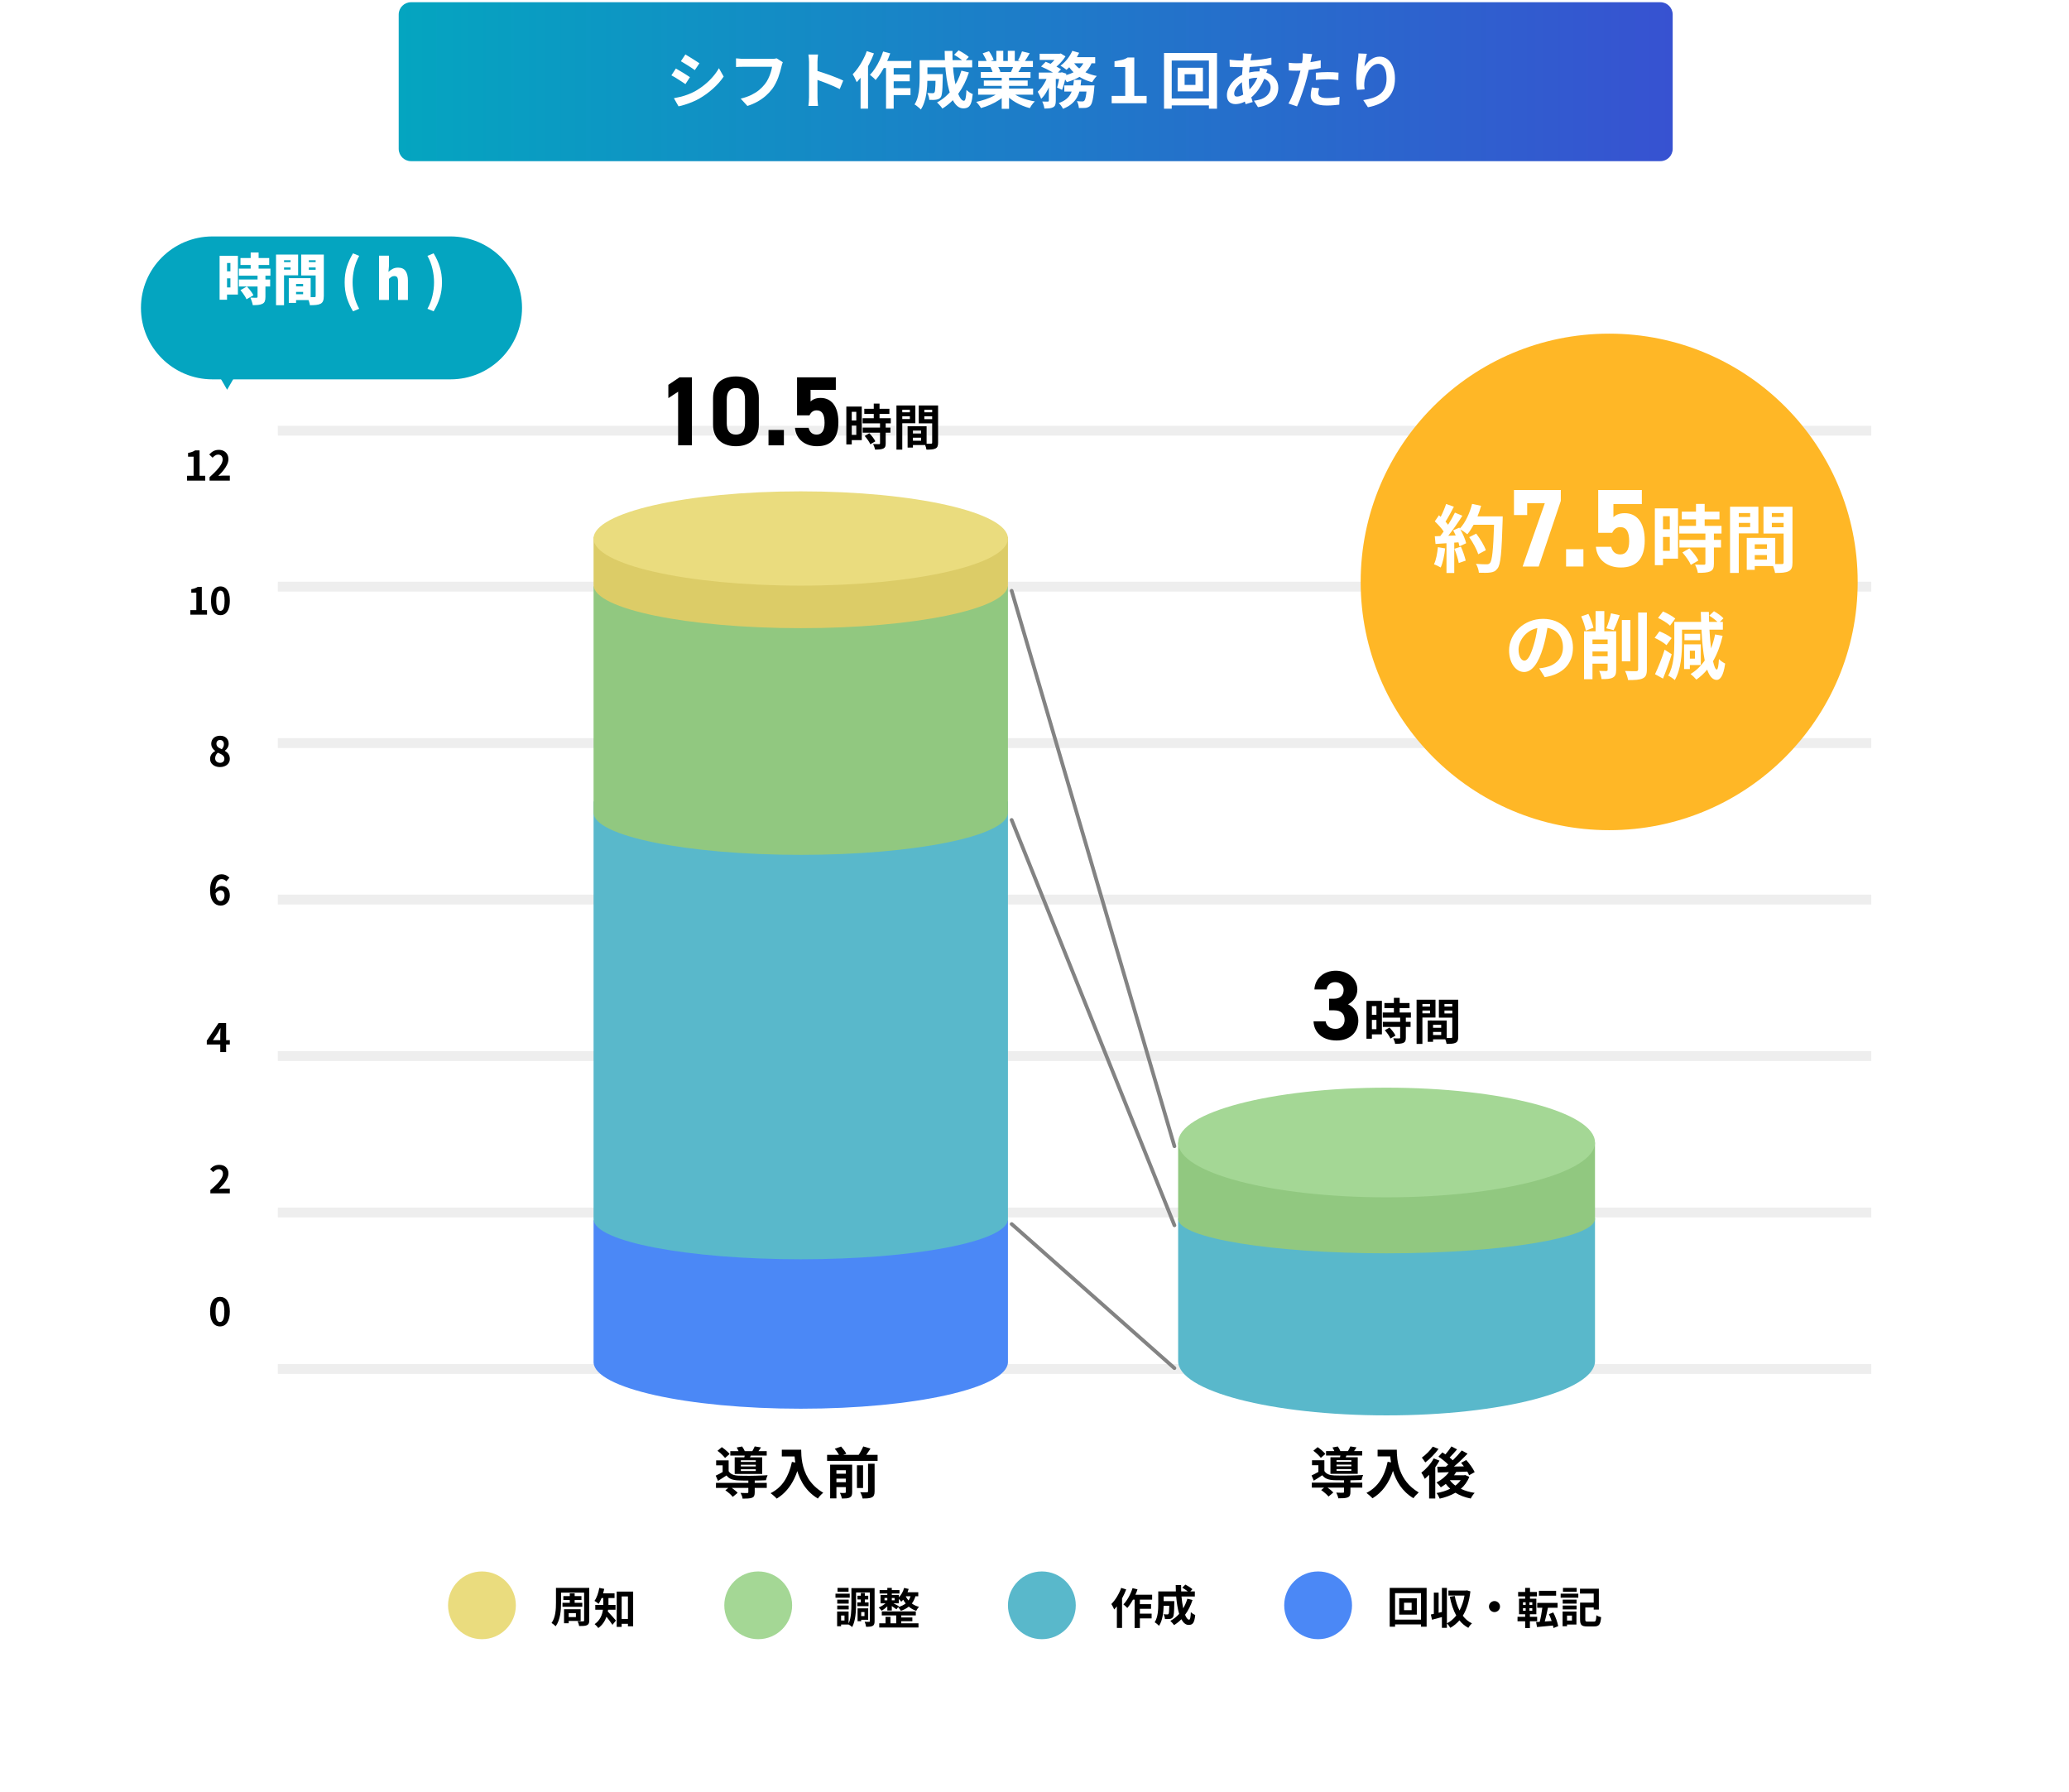 <svg width="687" height="595" viewBox="0 0 687 595" fill="none" xmlns="http://www.w3.org/2000/svg">
<g filter="url(#filter0_d_1217_9716)">
<path d="M20.593 46.142C20.593 34.846 29.76 25.689 41.068 25.689H646.318C657.625 25.689 666.793 34.846 666.793 46.142V543.953C666.793 555.247 657.625 564.406 646.318 564.406H41.068C29.76 564.406 20.593 555.247 20.593 543.953V46.142Z" fill="white"/>
</g>
<path d="M73.043 440.376C71.067 440.376 69.759 438.687 69.759 435.423C69.759 432.148 71.067 430.551 73.043 430.551C75.019 430.551 76.314 432.163 76.314 435.423C76.314 438.687 75.019 440.376 73.043 440.376ZM73.043 438.906C73.88 438.906 74.496 438.087 74.496 435.423C74.496 432.778 73.88 432.01 73.043 432.01C72.206 432.01 71.578 432.778 71.578 435.423C71.578 438.087 72.206 438.906 73.043 438.906Z" fill="black"/>
<path d="M621.34 452.866V456.139H92.258V452.866H621.34Z" fill="#EEEEEE"/>
<path d="M621.34 348.967V352.239H92.258V348.967H621.34Z" fill="#EEEEEE"/>
<path d="M70.692 345.329H73.142V343.362C73.142 342.802 73.185 341.929 73.213 341.356H73.157C72.902 341.877 72.619 342.411 72.321 342.932L70.692 345.329ZM73.142 349.289V346.788H68.667V345.486L72.576 339.637H75.083V345.329H76.315V346.788H75.083V349.289H73.142Z" fill="black"/>
<path d="M621.34 297.018V300.29H92.258V297.018H621.34Z" fill="#EEEEEE"/>
<path d="M73.155 295.572C72.629 295.572 72.01 295.87 71.562 296.628C71.746 298.457 72.404 299.161 73.221 299.161C73.945 299.161 74.55 298.538 74.55 297.305C74.55 296.127 73.998 295.572 73.155 295.572ZM73.26 300.665C71.404 300.665 69.759 299.134 69.759 295.599C69.759 291.86 71.562 290.262 73.524 290.262C74.721 290.262 75.577 290.776 76.169 291.4L75.143 292.592C74.8 292.185 74.208 291.86 73.642 291.86C72.523 291.86 71.602 292.727 71.523 295.246C72.049 294.569 72.892 294.163 73.524 294.163C75.156 294.163 76.314 295.165 76.314 297.305C76.314 299.364 74.919 300.665 73.26 300.665Z" fill="black"/>
<path d="M621.34 193.12V196.393H92.258V193.12H621.34Z" fill="#EEEEEE"/>
<path d="M621.34 141.355V144.628H92.258V141.355H621.34Z" fill="#EEEEEE"/>
<path d="M73.023 254.665C71.16 254.665 69.759 253.552 69.759 251.979C69.759 250.691 70.525 249.85 71.437 249.362V249.294C70.684 248.738 70.142 247.978 70.142 246.906C70.142 245.292 71.398 244.262 73.089 244.262C74.821 244.262 75.931 245.333 75.931 246.934C75.931 247.924 75.323 248.751 74.675 249.226V249.294C75.574 249.795 76.314 250.61 76.314 251.979C76.314 253.498 75.006 254.665 73.023 254.665ZM73.644 248.738C74.12 248.222 74.345 247.653 74.345 247.056C74.345 246.242 73.869 245.659 73.05 245.659C72.389 245.659 71.86 246.106 71.86 246.906C71.86 247.856 72.614 248.317 73.644 248.738ZM73.076 253.254C73.909 253.254 74.504 252.78 74.504 251.911C74.504 250.867 73.605 250.433 72.336 249.904C71.807 250.338 71.437 251.016 71.437 251.762C71.437 252.671 72.164 253.254 73.076 253.254Z" fill="black"/>
<path d="M621.34 245.069V248.342H92.258V245.069H621.34Z" fill="#EEEEEE"/>
<path d="M69.85 396.194V395.127C72.469 392.868 74.021 391.125 74.021 389.695C74.021 388.752 73.499 388.188 72.574 388.188C71.87 388.188 71.297 388.628 70.802 389.141L69.759 388.137C70.645 387.22 71.505 386.732 72.821 386.732C74.646 386.732 75.858 387.86 75.858 389.593C75.858 391.274 74.411 393.082 72.652 394.738C73.134 394.687 73.773 394.636 74.229 394.636H76.314V396.194H69.85Z" fill="black"/>
<path d="M621.34 400.916V404.188H92.258V400.916H621.34Z" fill="#EEEEEE"/>
<path d="M616.834 193.195C616.834 238.716 579.892 275.618 534.318 275.618C488.744 275.618 451.803 238.716 451.803 193.195C451.803 147.674 488.744 110.771 534.318 110.771C579.892 110.771 616.834 147.674 616.834 193.195Z" fill="#FFB726"/>
<path d="M556.267 205.359L554.523 207.716C553.712 206.906 551.967 205.801 550.542 205.163L552.189 203.003C553.565 203.592 555.383 204.574 556.267 205.359ZM555.063 211.839L553.343 214.195C552.533 213.41 550.788 212.379 549.412 211.765L551.009 209.605C552.41 210.145 554.179 211.053 555.063 211.839ZM552.729 215.692L555.088 217.214C554.252 219.913 553.196 222.834 552.189 225.288L549.535 223.84C550.469 221.877 551.795 218.662 552.729 215.692ZM562.803 216.036H561.108V218.662H562.803V216.036ZM564.744 220.797H561.108V222.122H559.191V213.925H564.744V220.797ZM564.547 210.415V212.551H559.314V210.415H564.547ZM569.486 210.636L571.992 211.102C571.255 214.293 570.199 217.115 568.798 219.521C569.191 221.263 569.609 222.269 570.051 222.294C570.395 222.319 570.641 221.067 570.764 218.809C571.231 219.373 572.361 220.085 572.828 220.306C572.213 224.773 571.009 225.73 570.002 225.73C568.651 225.705 567.619 224.503 566.857 222.319C565.801 223.595 564.597 224.699 563.27 225.632C562.877 225.141 561.918 224.208 561.353 223.767C563.245 222.613 564.793 221.116 566.046 219.275C565.506 216.551 565.162 213.066 564.965 209.041H558.503V213.311C558.503 216.993 558.159 222.343 556.095 225.779C555.628 225.313 554.523 224.577 553.908 224.307C555.776 221.141 555.948 216.625 555.948 213.311V206.464H564.842C564.793 205.384 564.769 204.28 564.744 203.151H567.422C567.422 204.28 567.447 205.384 567.496 206.464H570.272C569.56 205.777 568.503 204.967 567.545 204.402L569.118 202.93C570.223 203.543 571.624 204.525 572.263 205.286L571.059 206.464H572.066V209.041H567.619C567.742 211.323 567.914 213.434 568.135 215.275C568.7 213.851 569.142 212.305 569.486 210.636Z" fill="white"/>
<path d="M529.094 208.402L526.563 209.359C526.342 208.108 525.678 206.095 525.04 204.647L527.423 203.813C528.135 205.261 528.823 207.15 529.094 208.402ZM528.774 217.876H533.811V216.28H528.774V217.876ZM533.811 212.304H528.774V213.826H533.811V212.304ZM536.637 209.58V222.391C536.637 223.741 536.391 224.502 535.507 224.968C534.671 225.41 533.516 225.459 531.796 225.459C531.698 224.674 531.354 223.471 531.01 222.735C531.968 222.784 533.025 222.784 533.369 222.784C533.688 222.76 533.811 222.661 533.811 222.342V220.33H528.774V225.508H525.973V209.58H529.806V202.88H532.706V209.58H536.637ZM535.801 209.212L533.369 208.598C533.959 207.224 534.597 205.138 534.917 203.616L537.816 204.254C537.177 206.046 536.416 207.96 535.801 209.212ZM541.354 205.85V219.544H538.529V205.85H541.354ZM543.934 203.346H546.834V222.22C546.834 223.938 546.489 224.723 545.482 225.214C544.475 225.705 542.828 225.803 540.593 225.778C540.47 224.944 540.027 223.594 539.585 222.76C541.182 222.833 542.755 222.833 543.271 222.833C543.738 222.809 543.934 222.661 543.934 222.195V203.346Z" fill="white"/>
<path d="M522.287 215.029C522.287 220.207 519.117 223.864 512.925 224.821L511.083 221.901C512.016 221.803 512.704 221.655 513.368 221.508C516.513 220.772 518.97 218.514 518.97 214.931C518.97 211.544 517.127 209.016 513.81 208.451C513.466 210.537 513.048 212.795 512.336 215.102C510.862 220.06 508.748 223.103 506.07 223.103C503.343 223.103 501.083 220.109 501.083 215.961C501.083 210.292 505.997 205.457 512.36 205.457C518.454 205.457 522.287 209.678 522.287 215.029ZM504.228 215.642C504.228 218.121 505.21 219.324 506.169 219.324C507.201 219.324 508.159 217.778 509.166 214.464C509.731 212.648 510.198 210.562 510.468 208.525C506.414 209.359 504.228 212.943 504.228 215.642Z" fill="white"/>
<path d="M581.133 170.336H577.349V171.637H581.133V170.336ZM577.349 174.999H581.133V173.6H577.349V174.999ZM583.861 177.086H577.349V190.216H574.45V168.226H583.861V177.086ZM588.332 175.049H592.239V173.6H588.332V175.049ZM592.239 170.336H588.332V171.637H592.239V170.336ZM582.657 185.798H586.711V184.277H582.657V185.798ZM586.711 182.19V180.718H582.657V182.19H586.711ZM595.188 168.226V186.755C595.188 188.326 594.868 189.185 593.885 189.652C592.927 190.142 591.502 190.216 589.389 190.216C589.315 189.602 589.045 188.694 588.75 187.934H582.657V189.185H580.003V178.583H581.207V178.558L589.463 178.583V187.271C590.421 187.295 591.33 187.295 591.649 187.271C592.092 187.271 592.239 187.124 592.239 186.731V177.135H585.556V168.226H595.188Z" fill="white"/>
<path d="M554.45 171.393H552.19V175.712H554.45V171.393ZM552.19 182.879H554.45V178.265H552.19V182.879ZM557.177 168.791V185.48H552.19V187.64H549.487V168.791H557.177ZM558.627 183.419L560.961 182.069C562.091 183.271 563.418 184.891 563.934 186.094L561.428 187.542C560.986 186.413 559.733 184.67 558.627 183.419ZM571.625 177.136H569.094V179.246H571.453V181.774H569.094V187.125C569.094 188.524 568.824 189.26 567.865 189.702C566.907 190.119 565.58 190.192 563.762 190.192C563.664 189.383 563.222 188.229 562.829 187.444C564.008 187.493 565.384 187.493 565.752 187.493C566.146 187.493 566.268 187.395 566.268 187.051V181.774H557.644V179.246H566.268V177.136H557.595V174.583H563.148V172.423H558.43V169.871H563.148V167.294H566.023V169.871H570.937V172.423H566.023V174.583H571.625V177.136Z" fill="white"/>
<path d="M538.013 175.012C536.686 175.012 535.875 175.749 535.322 176.89H530.678V162.68H545.162V167.355H535.727V171.699C536.428 171.037 537.57 170.374 539.487 170.374C543.393 170.374 546.121 173.356 546.121 179.43C546.121 185.431 543.393 188.413 538.16 188.413C533.885 188.413 530.31 186.02 529.904 181.529H534.99C535.396 183.148 536.354 184.069 538.013 184.069C539.855 184.069 540.961 182.67 540.961 179.688C540.961 176.596 540.076 175.012 538.013 175.012Z" fill="white"/>
<path d="M525.759 182.338V188.081H520.009V182.338H525.759Z" fill="white"/>
<path d="M507.091 171H502.705V162.68H518.258V166.287L510.924 188.082H505.58L512.951 167.061H507.091V171Z" fill="white"/>
<path d="M477.446 181.652L479.854 182.069C479.608 184.376 479.092 186.83 478.379 188.401C477.864 188.082 476.782 187.566 476.144 187.345C476.856 185.897 477.249 183.713 477.446 181.652ZM482.925 182.191L485.087 181.504C485.751 182.952 486.389 184.867 486.684 186.118L484.375 186.928C484.178 185.677 483.539 183.689 482.925 182.191ZM490.591 171.442H498.969C498.969 171.442 498.969 172.423 498.945 172.792C498.625 183.541 498.281 187.419 497.25 188.72C496.562 189.653 495.923 189.922 494.891 190.07C494.006 190.217 492.483 190.192 491.058 190.143C491.009 189.309 490.616 188.033 490.075 187.198C491.623 187.345 493.023 187.345 493.687 187.345C494.154 187.345 494.424 187.247 494.719 186.928C495.456 186.167 495.824 182.584 496.095 174.215H489.313C488.65 175.418 487.962 176.498 487.225 177.381C486.733 176.939 485.652 176.203 484.915 175.761C485.775 177.307 486.561 179.124 486.832 180.351L484.62 181.382C484.547 180.989 484.424 180.547 484.276 180.056L482.876 180.154V190.242H480.296V180.351L476.66 180.596L476.414 178.044L478.232 177.97C478.601 177.504 478.994 176.988 479.362 176.448C478.65 175.393 477.446 174.068 476.414 173.086L477.79 171.074C477.986 171.245 478.183 171.417 478.379 171.589C479.067 170.239 479.755 168.595 480.173 167.318L482.753 168.227C481.868 169.92 480.861 171.81 479.977 173.184C480.296 173.528 480.591 173.896 480.837 174.215C481.721 172.841 482.507 171.417 483.097 170.19L485.579 171.221C484.203 173.381 482.483 175.884 480.886 177.872L483.367 177.774C483.097 177.185 482.802 176.596 482.507 176.08L484.571 175.172L484.743 175.467C486.561 173.528 488.011 170.386 488.797 167.294L491.795 167.932C491.476 169.135 491.058 170.313 490.591 171.442ZM493.367 182.658L490.837 184.008C490.37 182.461 489.092 180.105 487.839 178.338L490.173 177.16C491.451 178.854 492.851 181.112 493.367 182.658Z" fill="white"/>
<path d="M475.724 480.283L477.661 481.035C476.498 482.618 474.787 484.406 473.255 485.527C472.981 485.085 472.444 484.312 472.113 483.927C473.423 483.007 474.95 481.481 475.724 480.283ZM476.056 484.205L477.973 484.921C477.567 485.658 477.088 486.414 476.572 487.151V497.495H474.529V489.613C474.05 490.128 473.57 490.574 473.091 490.979C472.887 490.501 472.297 489.392 471.949 488.934C473.476 487.772 475.098 485.989 476.056 484.205ZM481.437 491.417L481.421 491.437C481.9 492.1 482.526 492.689 483.243 493.221C483.943 492.689 484.533 492.1 485.012 491.417H481.437ZM486.507 489.707L487.87 490.312C487.244 491.932 486.265 493.241 485.069 494.288C486.396 494.914 487.944 495.376 489.656 495.634C489.197 496.092 488.624 496.939 488.349 497.512C486.396 497.123 484.701 496.481 483.263 495.581C481.732 496.481 479.946 497.123 478.046 497.549C477.846 496.996 477.383 496.133 476.998 495.691C478.636 495.413 480.184 494.935 481.531 494.252C480.995 493.777 480.499 493.241 480.073 492.652C479.52 493.074 478.968 493.462 478.415 493.793C478.12 493.368 477.42 492.558 476.998 492.174C478.562 491.38 480.073 490.165 481.105 488.766L477.42 488.877L477.235 486.946C478.067 486.946 479.025 486.946 480.073 486.926C480.331 486.705 480.61 486.467 480.868 486.23C480.02 485.363 478.73 484.332 477.624 483.612L478.931 482.197C479.246 482.401 479.594 482.618 479.946 482.86C480.663 482.029 481.437 481.019 481.916 480.209L483.816 481.183C483.022 482.123 482.121 483.117 481.347 483.89C481.732 484.205 482.1 484.516 482.395 484.811C483.521 483.723 484.57 482.565 485.364 481.555L487.297 482.618C485.97 484.021 484.332 485.584 482.784 486.889L486.081 486.836C485.786 486.414 485.475 486.026 485.159 485.657L486.855 484.721C487.924 485.915 489.14 487.572 489.656 488.75L487.813 489.781C487.666 489.429 487.465 489.008 487.207 488.566C485.991 488.623 484.738 488.656 483.538 488.693C483.317 489.061 483.079 489.429 482.821 489.781H486.155L486.507 489.707Z" fill="black"/>
<path d="M457.424 481.302H463.8C463.8 484.779 464.3 491.499 471.081 495.492C470.602 495.88 469.697 496.837 469.312 497.406C465.495 495.107 463.542 491.626 462.531 488.333C461.147 492.456 458.935 495.512 455.729 497.426C455.323 496.964 454.291 496.064 453.722 495.639C457.555 493.708 459.746 490.154 460.762 485.314L461.884 485.515C461.757 484.815 461.683 484.153 461.626 483.527H457.424V481.302Z" fill="black"/>
<path d="M448.709 485.326V484.774H443.791V485.326H448.709ZM448.709 486.819V486.247H443.791V486.819H448.709ZM448.709 488.329V487.74H443.791V488.329H448.709ZM441.764 483.817H444.933C444.97 483.633 445.023 483.432 445.06 483.228H440.306V481.755H443.053C442.886 481.35 442.648 480.908 442.427 480.561L444.212 480.229C444.528 480.671 444.876 481.277 445.06 481.755H447.587C447.882 481.26 448.193 480.651 448.377 480.209L450.425 480.524C450.146 480.982 449.872 481.407 449.614 481.755H452.321V483.228H447.071L446.829 483.817H450.83V489.302H441.764V483.817ZM440.068 482.712L438.573 484.021C438.094 483.338 437.009 482.328 436.088 481.645L437.505 480.45C438.426 481.076 439.552 482.013 440.068 482.712ZM448.397 491.458V492.231H452.341V493.888H448.397V495.36C448.397 496.334 448.193 496.849 447.456 497.144C446.719 497.422 445.744 497.438 444.38 497.438C444.286 496.849 443.975 496.096 443.696 495.544C444.601 495.597 445.613 495.597 445.891 495.581C446.186 495.581 446.276 495.507 446.276 495.303V493.888H440.805C441.542 494.403 442.296 495.029 442.722 495.507L441.137 496.849C440.658 496.244 439.552 495.303 438.684 494.697L439.663 493.888H435.588V492.231H446.276V491.458C445.044 491.458 443.901 491.437 443.053 491.421C441.19 491.347 439.937 490.942 439.053 489.781C438.168 490.39 437.267 490.959 436.235 491.585L435.498 489.854C436.178 489.523 436.989 489.118 437.763 488.676V486.451H435.645V484.794H439.753V488.365C440.363 489.376 441.469 489.781 443.033 489.838C445.265 489.928 450.072 489.875 452.615 489.691C452.431 490.096 452.173 490.885 452.083 491.364C451.104 491.401 449.778 491.437 448.397 491.458Z" fill="black"/>
<path d="M529.608 451.851C529.608 461.819 498.625 469.906 460.401 469.906C422.178 469.906 391.195 461.819 391.195 451.851V404.401H529.608V451.851Z" fill="#59B8CB"/>
<path d="M529.608 404.667L529.604 404.814C529.125 411.057 498.326 416.096 460.401 416.096C422.477 416.096 391.678 411.057 391.199 404.814L391.195 404.667V379.307H529.608V404.667Z" fill="#91C880"/>
<path d="M529.608 379.307C529.608 389.362 498.625 397.51 460.401 397.51C422.178 397.51 391.195 389.362 391.195 379.307C391.195 369.254 422.178 361.104 460.401 361.104C498.625 361.104 529.608 369.254 529.608 379.307Z" fill="#A4D795"/>
<path d="M274.631 483.007H291.4V485.011H274.631V483.007ZM276.824 489.265H281.597V490.902H276.824V489.265ZM276.824 492.1H281.597V493.72H276.824V492.1ZM284.545 486.467H286.572V494.014H284.545V486.467ZM280.841 486.263H282.96V495.393C282.96 495.847 282.905 496.215 282.794 496.497C282.684 496.779 282.475 497 282.168 497.16C281.848 497.319 281.474 497.418 281.044 497.454C280.626 497.491 280.135 497.512 279.57 497.512C279.508 497.229 279.41 496.902 279.275 496.534C279.152 496.178 279.017 495.88 278.869 495.634C279.201 495.646 279.533 495.659 279.864 495.671C280.196 495.671 280.417 495.663 280.528 495.651C280.638 495.651 280.718 495.626 280.767 495.577C280.816 495.528 280.841 495.454 280.841 495.356V486.263ZM288.231 485.952H290.405V495.135C290.405 495.675 290.337 496.092 290.202 496.387C290.079 496.694 289.84 496.939 289.484 497.123C289.127 497.283 288.697 497.389 288.194 497.438C287.69 497.487 287.1 497.504 286.425 497.491C286.375 497.197 286.271 496.849 286.111 496.444C285.964 496.039 285.804 495.696 285.632 495.413C286.111 495.438 286.56 495.45 286.977 495.45C287.407 495.45 287.696 495.442 287.844 495.43C287.991 495.43 288.089 495.413 288.138 495.376C288.2 495.327 288.231 495.241 288.231 495.119V485.952ZM277.174 480.982L279.275 480.246C279.606 480.614 279.938 481.019 280.27 481.461C280.601 481.902 280.847 482.299 281.007 482.655L278.759 483.428C278.636 483.097 278.421 482.7 278.114 482.234C277.819 481.767 277.506 481.35 277.174 480.982ZM286.646 480.209L289.041 480.925C288.673 481.514 288.292 482.091 287.899 482.655C287.518 483.207 287.162 483.686 286.83 484.091L284.84 483.412C285.061 483.117 285.282 482.786 285.503 482.418C285.724 482.05 285.933 481.673 286.13 481.293C286.339 480.9 286.511 480.54 286.646 480.209ZM275.644 486.263H281.449V488.124H277.727V497.454H275.644V486.263Z" fill="black"/>
<path d="M259.596 481.302H264.829V483.547H259.596V481.302ZM263.742 481.302H266.027C266.027 481.891 266.052 482.562 266.101 483.31C266.15 484.046 266.255 484.836 266.414 485.683C266.574 486.517 266.813 487.376 267.133 488.26C267.452 489.143 267.876 490.023 268.404 490.894C268.945 491.753 269.621 492.579 270.431 493.377C271.242 494.174 272.213 494.911 273.343 495.586C273.183 495.708 272.987 495.888 272.753 496.122C272.52 496.355 272.293 496.592 272.072 496.837C271.863 497.095 271.691 497.324 271.556 497.52C270.401 496.809 269.4 496.011 268.552 495.128C267.704 494.232 266.992 493.287 266.414 492.293C265.837 491.287 265.37 490.272 265.014 489.254C264.657 488.223 264.387 487.225 264.203 486.255C264.019 485.274 263.896 484.357 263.834 483.511C263.773 482.664 263.742 481.928 263.742 481.302ZM262.95 485.351L265.474 485.814C265.057 487.63 264.498 489.278 263.797 490.763C263.097 492.248 262.256 493.557 261.273 494.686C260.302 495.815 259.178 496.764 257.901 497.537C257.765 497.377 257.575 497.181 257.329 496.948C257.084 496.727 256.826 496.502 256.555 496.269C256.297 496.048 256.07 495.868 255.874 495.733C257.802 494.763 259.338 493.401 260.48 491.647C261.623 489.879 262.446 487.781 262.95 485.351Z" fill="black"/>
<path d="M237.739 492.305H254.601V493.978H237.739V492.305ZM242.493 481.776H254.582V483.248H242.493V481.776ZM248.483 491.311H250.602V495.45C250.602 495.941 250.54 496.33 250.417 496.612C250.307 496.894 250.061 497.107 249.68 497.254C249.312 497.389 248.876 497.471 248.372 497.495C247.868 497.532 247.272 497.549 246.584 497.549C246.548 497.254 246.462 496.931 246.326 496.575C246.191 496.219 246.05 495.904 245.903 495.634C246.197 495.646 246.498 495.659 246.806 495.671C247.113 495.683 247.383 495.691 247.616 495.691C247.85 495.679 248.01 495.671 248.096 495.671C248.243 495.671 248.341 495.655 248.39 495.618C248.452 495.569 248.483 495.495 248.483 495.397V491.311ZM240.853 494.771L242.364 493.556C242.659 493.74 242.966 493.953 243.286 494.198C243.605 494.432 243.912 494.673 244.207 494.918C244.502 495.164 244.742 495.397 244.926 495.618L243.304 496.96C243.145 496.751 242.93 496.514 242.659 496.244C242.389 495.986 242.094 495.728 241.775 495.471C241.455 495.213 241.148 494.98 240.853 494.771ZM238.237 481.665L239.674 480.45C239.981 480.659 240.301 480.896 240.632 481.166C240.976 481.436 241.29 481.706 241.572 481.976C241.867 482.246 242.094 482.5 242.254 482.733L240.743 484.058C240.583 483.825 240.362 483.567 240.079 483.285C239.809 482.991 239.514 482.7 239.195 482.418C238.876 482.136 238.556 481.886 238.237 481.665ZM244.631 480.561L246.419 480.229C246.615 480.499 246.806 480.806 246.99 481.15C247.174 481.481 247.303 481.78 247.377 482.05L245.497 482.418C245.423 482.172 245.301 481.878 245.129 481.534C244.969 481.178 244.803 480.855 244.631 480.561ZM245.995 486.283V486.856H250.952V486.283H245.995ZM245.995 487.793V488.382H250.952V487.793H245.995ZM245.995 484.811V485.347H250.952V484.811H245.995ZM243.949 483.837H253.089V489.339H243.949V483.837ZM241.941 484.831V489.155H239.95V486.488H237.794V484.831H241.941ZM247.414 482.381L249.607 482.528C249.459 482.872 249.318 483.191 249.183 483.485C249.06 483.78 248.949 484.038 248.851 484.259L247.1 484.038C247.174 483.768 247.236 483.485 247.285 483.191C247.346 482.884 247.389 482.614 247.414 482.381ZM250.602 480.209L252.684 480.54C252.463 480.896 252.242 481.228 252.021 481.534C251.812 481.829 251.621 482.087 251.449 482.307L249.699 481.976C249.858 481.706 250.018 481.412 250.178 481.093C250.35 480.761 250.491 480.467 250.602 480.209ZM241.941 488.419C242.248 488.922 242.678 489.29 243.231 489.523C243.783 489.756 244.453 489.887 245.239 489.912C245.694 489.924 246.228 489.936 246.842 489.948C247.469 489.961 248.139 489.965 248.851 489.965C249.564 489.953 250.282 489.94 251.007 489.928C251.732 489.903 252.426 489.879 253.089 489.854C253.765 489.818 254.361 489.789 254.877 489.764C254.779 489.961 254.674 490.231 254.564 490.574C254.453 490.906 254.373 491.192 254.324 491.437C253.734 491.462 253.04 491.486 252.242 491.511C251.443 491.523 250.614 491.536 249.754 491.548C248.894 491.548 248.071 491.548 247.285 491.548C246.498 491.536 245.817 491.519 245.239 491.495C244.306 491.458 243.513 491.323 242.862 491.09C242.223 490.844 241.677 490.431 241.222 489.854C240.78 490.149 240.325 490.443 239.858 490.738C239.404 491.032 238.919 491.339 238.403 491.658L237.647 489.912C238.077 489.715 238.538 489.486 239.029 489.229C239.533 488.959 240.012 488.689 240.466 488.419H241.941Z" fill="black"/>
<path d="M302.119 136.021H299.596V136.889H302.119V136.021ZM299.596 139.13H302.119V138.198H299.596V139.13ZM303.937 140.521H299.596V149.275H297.663V134.614H303.937V140.521ZM306.918 139.163H309.522V138.198H306.918V139.163ZM309.522 136.021H306.918V136.889H309.522V136.021ZM303.134 146.329H305.837V145.315H303.134V146.329ZM305.837 143.924V142.942H303.134V143.924H305.837ZM311.488 134.614V146.967C311.488 148.015 311.275 148.587 310.62 148.898C309.981 149.225 309.031 149.275 307.622 149.275C307.573 148.865 307.393 148.26 307.196 147.753H303.134V148.587H301.365V141.519H302.168V141.503L307.671 141.519V147.311C308.31 147.327 308.916 147.327 309.129 147.311C309.424 147.311 309.522 147.213 309.522 146.951V140.554H305.067V134.614H311.488Z" fill="black"/>
<path d="M284.329 136.725H282.822V139.604H284.329V136.725ZM282.822 144.382H284.329V141.306H282.822V144.382ZM286.147 134.99V146.116H282.822V147.556H281.02V134.99H286.147ZM287.113 144.742L288.67 143.842C289.423 144.644 290.308 145.724 290.652 146.525L288.981 147.491C288.686 146.738 287.851 145.576 287.113 144.742ZM295.779 140.553H294.091V141.96H295.664V143.646H294.091V147.213C294.091 148.145 293.911 148.636 293.272 148.931C292.634 149.209 291.749 149.258 290.537 149.258C290.471 148.718 290.177 147.949 289.915 147.425C290.701 147.458 291.618 147.458 291.864 147.458C292.126 147.458 292.208 147.393 292.208 147.164V143.646H286.458V141.96H292.208V140.553H286.426V138.852H290.127V137.412H286.982V135.71H290.127V133.992H292.044V135.71H295.32V137.412H292.044V138.852H295.779V140.553Z" fill="black"/>
<path d="M271.175 136.234C269.996 136.234 269.275 136.888 268.784 137.903H264.656V125.271H277.531V129.427H269.144V133.289C269.766 132.7 270.782 132.111 272.486 132.111C275.958 132.111 278.382 134.761 278.382 140.161C278.382 145.495 275.958 148.145 271.306 148.145C267.506 148.145 264.328 146.018 263.968 142.026H268.489C268.849 143.466 269.701 144.284 271.175 144.284C272.813 144.284 273.796 143.041 273.796 140.39C273.796 137.641 273.01 136.234 271.175 136.234Z" fill="black"/>
<path d="M260.288 142.746V147.851H255.178V142.746H260.288Z" fill="black"/>
<path d="M251.965 132.143V140.946C251.965 146.018 248.426 148.145 244.364 148.145C240.302 148.145 236.764 146.018 236.764 140.946V132.176C236.764 126.875 240.302 124.977 244.364 124.977C248.426 124.977 251.965 126.875 251.965 132.143ZM247.378 132.569C247.378 130.147 246.395 128.838 244.364 128.838C242.3 128.838 241.317 130.147 241.317 132.569V140.553C241.317 142.975 242.3 144.284 244.364 144.284C246.395 144.284 247.378 142.975 247.378 140.553V132.569Z" fill="black"/>
<path d="M229.752 125.271V147.851H225.165V130.049L221.922 132.176V127.759L225.624 125.271H229.752Z" fill="black"/>
<path d="M474.825 333.317H472.303V334.184H474.825V333.317ZM472.303 336.426H474.825V335.493H472.303V336.426ZM476.643 337.817H472.303V346.57H470.37V331.91H476.643V337.817ZM479.624 336.459H482.229V335.493H479.624V336.459ZM482.229 333.317H479.624V334.184H482.229V333.317ZM475.841 343.625H478.543V342.611H475.841V343.625ZM478.543 341.22V340.238H475.841V341.22H478.543ZM484.195 331.91V344.263C484.195 345.311 483.982 345.883 483.326 346.194C482.688 346.521 481.738 346.57 480.329 346.57C480.28 346.161 480.1 345.556 479.903 345.049H475.841V345.883H474.072V338.815H474.874V338.799L480.378 338.815V344.607C481.017 344.623 481.623 344.623 481.836 344.607C482.131 344.607 482.229 344.509 482.229 344.247V337.85H477.774V331.91H484.195Z" fill="black"/>
<path d="M457.035 334.021H455.528V336.901H457.035V334.021ZM455.528 341.679H457.035V338.603H455.528V341.679ZM458.854 332.287V343.413H455.528V344.853H453.727V332.287H458.854ZM459.82 342.039L461.376 341.139C462.13 341.941 463.014 343.021 463.358 343.822L461.687 344.788C461.393 344.035 460.557 342.873 459.82 342.039ZM468.485 337.85H466.798V339.257H468.371V340.943H466.798V344.509C466.798 345.442 466.618 345.933 465.979 346.228C465.34 346.506 464.456 346.555 463.243 346.555C463.178 346.015 462.883 345.246 462.621 344.722C463.407 344.755 464.325 344.755 464.57 344.755C464.832 344.755 464.914 344.689 464.914 344.46V340.943H459.165V339.257H464.914V337.85H459.132V336.149H462.834V334.709H459.689V333.007H462.834V331.289H464.75V333.007H468.027V334.709H464.75V336.149H468.485V337.85Z" fill="black"/>
<path d="M441.328 335.428V331.567H442.998C444.866 331.567 446.143 330.585 446.143 328.687C446.143 327.182 444.997 326.069 443.326 326.069C441.721 326.069 440.705 327.084 440.509 328.491H436.446C436.61 324.793 439.657 322.273 443.555 322.273C447.683 322.273 450.697 325.12 450.697 328.491C450.697 331.043 449.125 332.614 447.618 333.432C449.55 334.381 451.025 336.148 451.025 338.832C451.025 342.497 448.469 345.442 443.817 345.442C439.034 345.442 436.315 342.759 436.151 339.093H440.181C440.41 340.533 441.491 341.581 443.522 341.581C445.357 341.581 446.471 340.272 446.471 338.603C446.471 336.606 445.324 335.428 442.998 335.428H441.328Z" fill="black"/>
<path d="M334.683 452.166L334.677 452.366C334.201 460.85 303.585 467.689 265.886 467.689C228.187 467.689 197.57 460.85 197.095 452.366L197.089 452.166V405.125H334.683V452.166Z" fill="#4B88F6"/>
<path d="M334.683 404.741L334.677 404.913C334.202 412.198 303.585 418.076 265.886 418.076C228.187 418.076 197.57 412.198 197.095 404.913L197.089 404.741V266.075H334.683V404.741Z" fill="#59B8CB"/>
<path d="M334.683 269.792L334.677 269.973C334.201 277.633 303.585 283.814 265.886 283.814C227.891 283.814 197.089 277.536 197.089 269.792V194.631H334.683V269.792Z" fill="#91C880"/>
<path d="M334.683 194.221L334.677 194.407C334.201 202.234 303.585 208.548 265.886 208.548C228.187 208.548 197.571 202.234 197.095 194.407L197.089 194.221V178.269H334.683V194.221Z" fill="#DCCC67"/>
<path d="M334.683 178.776C334.683 187.42 303.882 194.428 265.886 194.428C227.89 194.428 197.089 187.42 197.089 178.776C197.089 170.132 227.89 163.124 265.886 163.124C303.882 163.124 334.683 170.132 334.683 178.776Z" fill="#EADC7E"/>
<path d="M63.869 109.421H86.965L75.417 129.399L63.869 109.421Z" fill="#04A5C0"/>
<g filter="url(#filter1_d_1217_9716)">
<path d="M46.802 92.221C46.802 79.118 57.435 68.496 70.553 68.496H149.588C162.705 68.496 173.339 79.118 173.339 92.221C173.339 105.324 162.705 115.946 149.588 115.946H70.553C57.435 115.946 46.802 105.324 46.802 92.221Z" fill="#04A5C0"/>
</g>
<path d="M143.976 103.356L141.93 102.51C142.692 101.148 143.245 99.718 143.589 98.221C143.945 96.711 144.123 95.214 144.123 93.73C144.123 92.257 143.945 90.766 143.589 89.257C143.245 87.747 142.692 86.311 141.93 84.949L143.976 84.103C144.86 85.551 145.542 87.054 146.021 88.612C146.513 90.171 146.758 91.876 146.758 93.73C146.758 95.582 146.513 97.288 146.021 98.847C145.542 100.405 144.86 101.908 143.976 103.356Z" fill="white"/>
<path d="M125.866 99.583V84.876H129.146V88.41L128.98 90.269C129.361 89.913 129.809 89.588 130.325 89.294C130.854 88.999 131.474 88.852 132.186 88.852C133.329 88.852 134.158 89.232 134.674 89.993C135.19 90.754 135.448 91.791 135.448 93.104V99.583H132.168V93.509C132.168 92.785 132.07 92.294 131.873 92.036C131.677 91.779 131.369 91.65 130.952 91.65C130.583 91.65 130.27 91.73 130.012 91.889C129.754 92.049 129.465 92.282 129.146 92.589V99.583H125.866Z" fill="white"/>
<path d="M117.225 103.356C116.34 101.908 115.652 100.405 115.161 98.847C114.682 97.288 114.442 95.582 114.442 93.73C114.442 91.876 114.682 90.171 115.161 88.612C115.652 87.054 116.34 85.551 117.225 84.103L119.27 84.949C118.509 86.311 117.95 87.747 117.594 89.257C117.25 90.766 117.078 92.257 117.078 93.73C117.078 95.214 117.25 96.711 117.594 98.221C117.95 99.718 118.509 101.148 119.27 102.51L117.225 103.356Z" fill="white"/>
<path d="M97.148 95.054H101.884V96.913H97.148V95.054ZM96.982 92.348H103.155V99.619H96.982V97.686H100.649V94.281H96.982V92.348ZM95.895 92.348H98.309V100.558H95.895V92.348ZM92.983 87.029H97.314V88.796H92.983V87.029ZM101.57 87.029H105.901V88.796H101.57V87.029ZM104.814 84.507H107.523V98.275C107.523 98.95 107.443 99.49 107.283 99.895C107.136 100.3 106.859 100.613 106.454 100.834C106.036 101.055 105.539 101.19 104.961 101.239C104.396 101.3 103.708 101.331 102.897 101.331C102.873 101.073 102.811 100.779 102.713 100.447C102.627 100.116 102.523 99.785 102.4 99.454C102.289 99.122 102.172 98.84 102.05 98.607C102.344 98.631 102.645 98.65 102.952 98.662C103.272 98.662 103.561 98.662 103.819 98.662C104.077 98.662 104.261 98.662 104.371 98.662C104.543 98.662 104.66 98.631 104.722 98.57C104.783 98.508 104.814 98.398 104.814 98.239V84.507ZM93.204 84.507H98.99V91.391H93.204V89.514H96.484V86.403H93.204V84.507ZM106.269 84.507V86.403H102.547V89.569H106.269V91.446H100.004V84.507H106.269ZM91.656 84.507H94.31V101.331H91.656V84.507Z" fill="white"/>
<path d="M79.844 85.667H89.389V87.968H79.844V85.667ZM79.328 89.183H89.795V91.52H79.328V89.183ZM79.328 92.79H89.703V95.11H79.328V92.79ZM83.235 83.826H85.87V90.71H83.235V83.826ZM85.52 91.465H88.136V98.607C88.136 99.208 88.063 99.687 87.915 100.043C87.78 100.399 87.51 100.675 87.104 100.871C86.699 101.068 86.232 101.19 85.704 101.239C85.188 101.288 84.598 101.313 83.935 101.313C83.886 100.945 83.775 100.521 83.603 100.043C83.443 99.564 83.278 99.153 83.106 98.81C83.499 98.822 83.904 98.834 84.322 98.846C84.74 98.846 85.016 98.846 85.151 98.846C85.286 98.846 85.378 98.828 85.427 98.791C85.489 98.754 85.52 98.675 85.52 98.552V91.465ZM79.844 96.325L81.981 95.11C82.252 95.392 82.528 95.705 82.811 96.049C83.093 96.392 83.351 96.736 83.585 97.079C83.83 97.423 84.015 97.742 84.138 98.037L81.834 99.362C81.736 99.08 81.576 98.76 81.355 98.405C81.146 98.049 80.906 97.693 80.636 97.337C80.378 96.969 80.114 96.631 79.844 96.325ZM74.168 84.931H78.996V97.797H74.168V95.423H76.508V87.305H74.168V84.931ZM74.316 90.085H77.725V92.404H74.316V90.085ZM72.915 84.931H75.384V99.509H72.915V84.931Z" fill="white"/>
<path d="M335.456 405.969C335.674 405.735 336.033 405.703 336.285 405.883L336.334 405.92L390.388 453.778L390.433 453.823C390.642 454.048 390.642 454.4 390.421 454.637C390.204 454.87 389.844 454.903 389.594 454.723L389.545 454.686L335.49 406.828L335.446 406.783C335.238 406.558 335.238 406.206 335.456 405.969Z" fill="#838383"/>
<path d="M335.687 271.641C335.988 271.531 336.325 271.663 336.469 271.937L336.495 271.993L390.549 406.599L390.57 406.66C390.656 406.954 390.496 407.265 390.193 407.376C389.894 407.486 389.558 407.355 389.411 407.081L389.386 407.024L335.332 272.419L335.312 272.36C335.227 272.064 335.386 271.751 335.687 271.641Z" fill="#838383"/>
<path d="M336.49 195.907L336.51 195.966L390.565 380.402L390.581 380.463C390.635 380.766 390.45 381.063 390.139 381.144C389.828 381.226 389.508 381.062 389.39 380.775L389.369 380.716L335.315 196.28L335.301 196.219C335.245 195.916 335.432 195.619 335.741 195.537C336.051 195.456 336.373 195.62 336.49 195.907Z" fill="#838383"/>
<path d="M204.384 534.434H201.919C201.89 534.635 201.861 534.835 201.818 535.023C202.564 535.751 204.112 537.543 204.513 538.013L203.366 539.445C202.893 538.701 202.076 537.629 201.374 536.754C200.887 538.157 200.041 539.502 198.665 540.504C198.436 540.149 197.805 539.474 197.447 539.216C199.31 537.887 199.97 536.095 200.199 534.434H197.662V532.831H200.314V532.475V530.556H199.74C199.454 531.285 199.124 531.943 198.766 532.475C198.45 532.189 197.777 531.702 197.39 531.485C198.164 530.454 198.708 528.81 198.995 527.178L200.629 527.505C200.529 528.008 200.414 528.495 200.271 528.982H204.054V530.556H202.033V532.487V532.831H204.384V534.434ZM206.419 537.498H208.498V530.012H206.419V537.498ZM204.771 528.409H210.232V539.92H208.498V539.101H206.419V540.132H204.771V528.409Z" fill="black"/>
<path d="M186.771 532.115H189.194V531.199H187.058V529.91H189.194V528.965H190.813V529.91H193.063V531.199H190.813V532.115H193.35V533.448H186.771V532.115ZM191.229 535.551H188.835V536.868H191.229V535.551ZM192.805 538.144H188.835V538.917H187.287V534.262H192.805V538.144ZM195.658 527.178V537.973C195.658 538.86 195.471 539.273 194.912 539.56C194.368 539.817 193.536 539.846 192.304 539.846C192.246 539.388 192.017 538.688 191.788 538.259C192.519 538.3 193.364 538.287 193.608 538.287C193.852 538.287 193.952 538.202 193.952 537.956V528.753H186.298V532.131C186.298 534.479 186.069 537.842 184.507 539.92C184.22 539.605 183.504 539.032 183.131 538.844C184.492 536.97 184.607 534.222 184.607 532.131V527.178H195.658Z" fill="black"/>
<path d="M171.29 532.965C171.29 539.178 166.249 544.213 160.029 544.213C153.809 544.213 148.768 539.178 148.768 532.965C148.768 526.751 153.809 521.716 160.029 521.716C166.249 521.716 171.29 526.751 171.29 532.965Z" fill="#EADC7E"/>
<path d="M299.245 538.243V538.946H304.978V540.333H291.949V538.946H294.042V536.799H295.676V538.946H297.582V536.324H292.795V534.978H304.089V536.324H299.245V536.999H302.943V538.243H299.245ZM298.471 533.248L298.227 533.563C299.23 533.277 300.062 532.876 300.735 532.344C300.406 531.943 300.133 531.514 299.904 531.1C299.689 531.342 299.488 531.571 299.259 531.771C299.101 531.542 298.757 531.158 298.456 530.855V532.303H296.665C297.281 532.618 298.184 533.076 298.471 533.248ZM293.698 530.528V531.301H294.63V530.528H293.698ZM297.052 530.528H296.12V531.301H297.052V530.528ZM302.341 529.967H300.75C300.979 530.442 301.28 530.912 301.667 531.358C301.954 530.957 302.183 530.483 302.341 529.967ZM304.906 529.967H303.96C303.673 530.912 303.287 531.702 302.771 532.36C303.43 532.847 304.218 533.232 305.164 533.477C304.834 533.776 304.419 534.393 304.218 534.794C303.258 534.463 302.427 533.976 301.753 533.391C301.036 533.976 300.162 534.434 299.144 534.794C298.972 534.463 298.499 533.878 298.198 533.592L297.654 534.291C297.31 534.021 296.679 533.575 296.12 533.203V534.68H294.63V533.318C294.042 533.89 293.34 534.422 292.723 534.749C292.508 534.422 292.064 533.947 291.777 533.69C292.523 533.391 293.397 532.859 294.028 532.303H292.379V529.526H294.63V529.039H292.064V527.906H294.63V527.178H296.12V527.906H298.657V529.039H296.12V529.526H298.456V530.311C299.259 529.526 299.875 528.393 300.205 527.19L301.724 527.534C301.61 527.906 301.481 528.266 301.337 528.622H304.906V529.967Z" fill="black"/>
<path d="M281.759 527.178V528.466H278.09V527.178H281.759ZM282.146 529.096V530.442H277.416V529.096H282.146ZM281.802 531.088V532.389H278.004V531.088H281.802ZM278.004 534.324V533.048H281.802V534.324H278.004ZM284.668 531.988H285.829V531.015H284.726V529.783H285.829V528.855H287.162V529.783H288.295V531.015H287.162V531.988H288.395V533.236H284.668V531.988ZM287.048 535.195H285.958V536.541H287.048V535.195ZM288.28 537.76H285.958V538.247H284.754V533.964H288.28V537.76ZM280.412 538.001V536.357H279.279V538.001H280.412ZM290.401 527.251V538.189C290.401 539.02 290.272 539.506 289.785 539.776C289.298 540.063 288.596 540.091 287.578 540.091C287.535 539.633 287.32 538.877 287.105 538.431C287.693 538.459 288.352 538.447 288.567 538.447C288.768 538.447 288.825 538.39 288.825 538.173V528.695H284.253V532.577C284.253 534.852 284.081 538.116 282.963 540.177C282.719 539.92 282.146 539.519 281.773 539.335H279.279V539.907H277.961V535.023H281.773V539.003C282.633 537.142 282.705 534.553 282.705 532.577V527.251H290.401Z" fill="black"/>
<path d="M263.021 532.965C263.021 539.178 257.979 544.213 251.759 544.213C245.54 544.213 240.498 539.178 240.498 532.965C240.498 526.751 245.54 521.716 251.759 521.716C257.979 521.716 263.021 526.751 263.021 532.965Z" fill="#A4D795"/>
<path d="M394.258 530.781L395.961 531.198C395.376 533.059 394.528 534.72 393.496 536.107C393.914 537.137 394.372 537.739 394.831 537.739C395.175 537.739 395.347 537.023 395.417 535.235C395.806 535.636 396.408 536.008 396.866 536.193C396.592 538.843 396.019 539.473 394.688 539.473C393.684 539.473 392.894 538.757 392.263 537.583C391.534 538.34 390.732 538.986 389.843 539.53C389.585 539.158 388.967 538.455 388.609 538.127C389.712 537.526 390.703 536.737 391.534 535.808C391.047 534.188 390.732 532.184 390.543 530.036H386.387V531.57H389.929C389.929 531.57 389.913 532.012 389.913 532.212C389.872 535.219 389.786 536.495 389.454 536.908C389.184 537.281 388.897 537.411 388.465 537.481C388.093 537.538 387.476 537.538 386.817 537.526C386.788 537.023 386.602 536.364 386.344 535.935C386.86 535.98 387.347 535.992 387.577 535.992C387.777 535.992 387.892 535.963 388.007 535.82C388.15 535.62 388.207 534.933 388.25 533.129H386.387C386.33 535.219 386.029 538.013 384.853 539.759C384.552 539.428 383.793 538.798 383.406 538.598C384.495 536.88 384.595 534.389 384.595 532.527V528.347H390.445C390.417 527.647 390.388 526.944 390.388 526.228H392.177C392.165 526.944 392.177 527.647 392.206 528.347H394.401C393.869 527.917 393.152 527.459 392.566 527.103L393.598 526.085C394.385 526.486 395.433 527.144 395.933 527.619L395.245 528.347H396.735V530.036H392.308C392.435 531.468 392.636 532.814 392.882 533.959C393.439 533.002 393.914 531.943 394.258 530.781Z" fill="black"/>
<path d="M372.284 527.178L373.947 527.693C373.574 528.695 373.101 529.71 372.571 530.671V540.476H370.851V533.318C370.55 533.678 370.249 534.033 369.963 534.348C369.805 533.935 369.318 532.962 369.017 532.532C370.321 531.244 371.568 529.211 372.284 527.178ZM382.561 531.072H378.491V532.573H382.203V534.119H378.491V535.739H382.389V537.314H378.491V540.492H376.742V531.072H376.197C375.624 532.131 374.965 533.105 374.32 533.849C374.047 533.534 373.374 532.933 373.015 532.659C374.277 531.37 375.409 529.309 376.054 527.264L377.702 527.677C377.502 528.278 377.272 528.867 377 529.452H382.561V531.072Z" fill="black"/>
<path d="M357.206 532.965C357.206 539.178 352.164 544.213 345.945 544.213C339.725 544.213 334.683 539.178 334.683 532.965C334.683 526.751 339.725 521.716 345.945 521.716C352.164 521.716 357.206 526.751 357.206 532.965Z" fill="#59B8CB"/>
<path d="M523.536 527.178V528.466H518.979V527.178H523.536ZM521.96 536.369H520.326V538.018H521.96V536.369ZM523.45 535.023V539.347H520.326V539.907H518.852V535.023H523.45ZM518.893 534.324V533.048H523.495V534.324H518.893ZM518.893 532.389V531.088H523.495V532.389H518.893ZM518.205 530.442V529.096H524.069V530.442H518.205ZM527.177 538.373H529.228C529.871 538.373 529.974 538.046 530.072 536.255C530.445 536.529 531.19 536.815 531.649 536.913C531.436 539.29 530.977 539.977 529.355 539.977H526.993C525.215 539.977 524.654 539.506 524.654 537.674V532.062H529.183V529.068H524.626V527.452H530.891V534.381H529.183V533.678H526.391V537.674C526.391 538.275 526.505 538.373 527.177 538.373Z" fill="black"/>
<path d="M516.699 528.151V529.767H510.995V528.151H516.699ZM505.692 533.919V534.766H506.593V533.919H505.692ZM505.692 531.959V532.819H506.593V531.959H505.692ZM508.788 532.819V531.959H507.842V532.819H508.788ZM508.788 534.766V533.919H507.842V534.766H508.788ZM510.405 538.259H507.997V540.521H506.421V538.259H503.886V536.782H506.421V535.94H504.385V530.769H506.421V529.996H504.086V528.524H506.421V527.178H508.026V528.524H510.307V529.996H508.026V530.769H510.135V535.94H507.997V536.782H510.405V538.259ZM517.399 539.875L515.823 540.504C515.782 540.247 515.737 539.977 515.667 539.674C513.759 539.875 511.838 540.046 510.364 540.177L510.049 538.517L511.253 538.443C511.597 537.126 511.924 535.31 512.125 533.763H510.421V532.16H517.187V533.763H513.988C513.689 535.338 513.288 537.028 512.928 538.328L515.221 538.173C514.963 537.383 514.648 536.582 514.304 535.895L515.753 535.322C516.511 536.754 517.158 538.602 517.399 539.875Z" fill="black"/>
<path d="M496.234 531.547C497.238 531.547 498.069 532.377 498.069 533.379C498.069 534.382 497.238 535.212 496.234 535.212C495.231 535.212 494.4 534.382 494.4 533.379C494.4 532.377 495.231 531.547 496.234 531.547Z" fill="black"/>
<path d="M487.077 527.992L488.236 528.323C487.851 531.673 486.991 534.348 485.713 536.426C486.532 537.498 487.535 538.373 488.768 538.958C488.367 539.29 487.806 539.977 487.548 540.447C486.372 539.805 485.398 538.975 484.595 537.956C483.723 538.958 482.72 539.789 481.573 540.435C481.315 540.005 480.84 539.318 480.439 538.987V540.447H478.776V536.868C477.629 537.199 476.471 537.498 475.496 537.756L475.107 536.009C475.41 535.952 475.738 535.882 476.098 535.809V528.753H477.687V535.436L478.776 535.179V527.178H480.439V538.946C481.614 538.357 482.662 537.469 483.535 536.353C482.56 534.606 481.888 532.504 481.401 530.127L483.035 529.841C483.379 531.616 483.895 533.26 484.624 534.692C485.386 533.26 485.959 531.6 486.286 529.726H480.942V528.049H486.79L487.077 527.992Z" fill="black"/>
<path d="M468.726 534.577V532.103H466.204V534.577H468.726ZM464.598 530.614H470.446V536.054H464.598V530.614ZM463.223 537.715H471.839V528.924H463.223V537.715ZM461.445 527.178H473.702V540.063H471.839V539.302H463.223V540.063H461.445V527.178Z" fill="black"/>
<path d="M448.934 532.965C448.934 539.178 443.893 544.213 437.673 544.213C431.453 544.213 426.412 539.178 426.412 532.965C426.412 526.751 431.453 521.716 437.673 521.716C443.893 521.716 448.934 526.751 448.934 532.965Z" fill="#4B88F6"/>
<path d="M132.388 4.828C132.388 2.569 134.221 0.737 136.483 0.737H551.312C553.573 0.737 555.407 2.569 555.407 4.828V49.414C555.407 51.673 553.573 53.505 551.312 53.505H136.483C134.221 53.505 132.388 51.673 132.388 49.414V4.828Z" fill="url(#paint0_linear_1217_9716)"/>
<path d="M63.204 204.062V202.571H65.195V196.765H63.515V195.622C63.98 195.539 64.378 195.44 64.71 195.323C65.05 195.199 65.365 195.042 65.655 194.851H67.011V202.571H68.74V204.062H63.204ZM73.192 204.236C72.57 204.236 72.023 204.058 71.55 203.702C71.086 203.337 70.721 202.799 70.455 202.086C70.198 201.365 70.07 200.474 70.07 199.413C70.07 198.361 70.198 197.486 70.455 196.79C70.721 196.086 71.086 195.56 71.55 195.212C72.023 194.863 72.57 194.689 73.192 194.689C73.823 194.689 74.37 194.868 74.835 195.224C75.299 195.572 75.66 196.094 75.917 196.79C76.183 197.486 76.315 198.361 76.315 199.413C76.315 200.474 76.183 201.365 75.917 202.086C75.66 202.799 75.299 203.337 74.835 203.702C74.37 204.058 73.823 204.236 73.192 204.236ZM73.192 202.807C73.466 202.807 73.707 202.703 73.914 202.496C74.122 202.289 74.283 201.941 74.399 201.452C74.516 200.955 74.573 200.275 74.573 199.413C74.573 198.56 74.516 197.892 74.399 197.412C74.283 196.923 74.122 196.583 73.914 196.393C73.707 196.194 73.466 196.094 73.192 196.094C72.935 196.094 72.699 196.194 72.483 196.393C72.276 196.583 72.11 196.923 71.986 197.412C71.861 197.892 71.799 198.56 71.799 199.413C71.799 200.275 71.861 200.955 71.986 201.452C72.11 201.941 72.276 202.289 72.483 202.496C72.699 202.703 72.935 202.807 73.192 202.807Z" fill="black"/>
<path d="M62.111 159.574V157.947H64.282V151.616H62.45V150.368C62.957 150.278 63.391 150.17 63.753 150.043C64.124 149.907 64.468 149.736 64.784 149.528H66.263V157.947H68.149V159.574H62.111ZM69.585 159.574V158.421C70.499 157.608 71.277 156.853 71.919 156.157C72.57 155.461 73.068 154.815 73.411 154.219C73.755 153.613 73.927 153.053 73.927 152.537C73.927 152.212 73.868 151.927 73.751 151.683C73.633 151.439 73.461 151.254 73.235 151.128C73.018 150.992 72.747 150.924 72.421 150.924C72.059 150.924 71.725 151.028 71.417 151.236C71.118 151.435 70.843 151.674 70.589 151.955L69.477 150.884C69.947 150.377 70.426 149.998 70.915 149.745C71.413 149.482 72 149.352 72.679 149.352C73.312 149.352 73.864 149.482 74.334 149.745C74.814 149.998 75.185 150.355 75.447 150.816C75.709 151.277 75.84 151.819 75.84 152.443C75.84 153.048 75.687 153.667 75.379 154.3C75.08 154.923 74.678 155.547 74.171 156.171C73.665 156.794 73.104 157.409 72.489 158.014C72.751 157.978 73.031 157.951 73.33 157.933C73.638 157.906 73.909 157.892 74.144 157.892H76.315V159.574H69.585Z" fill="black"/>
<path d="M227.577 18.08C227.904 18.271 228.28 18.496 228.703 18.755C229.126 19.014 229.556 19.28 229.993 19.553C230.443 19.826 230.86 20.092 231.242 20.351C231.638 20.596 231.972 20.814 232.245 21.005L230.709 23.275C230.436 23.071 230.102 22.839 229.706 22.58C229.31 22.321 228.901 22.055 228.478 21.782C228.055 21.509 227.631 21.25 227.208 21.005C226.799 20.746 226.423 20.521 226.082 20.33L227.577 18.08ZM223.768 32.602C224.546 32.465 225.324 32.302 226.102 32.111C226.894 31.906 227.679 31.654 228.457 31.354C229.249 31.054 230.013 30.706 230.75 30.311C231.91 29.656 232.989 28.92 233.985 28.102C234.996 27.284 235.897 26.411 236.688 25.484C237.494 24.557 238.169 23.609 238.715 22.641L240.292 25.423C239.336 26.841 238.155 28.177 236.75 29.431C235.357 30.686 233.822 31.797 232.143 32.765C231.446 33.161 230.682 33.529 229.849 33.87C229.03 34.21 228.218 34.504 227.413 34.749C226.621 35.008 225.918 35.192 225.304 35.301L223.768 32.602ZM224.423 22.743C224.765 22.934 225.147 23.159 225.57 23.418C226.007 23.664 226.444 23.923 226.88 24.195C227.317 24.468 227.727 24.727 228.109 24.973C228.505 25.218 228.833 25.436 229.092 25.627L227.597 27.918C227.297 27.713 226.955 27.488 226.573 27.243C226.191 26.984 225.782 26.718 225.345 26.445C224.922 26.159 224.498 25.893 224.075 25.648C223.666 25.402 223.284 25.191 222.929 25.014L224.423 22.743ZM259.928 20.657C259.832 20.848 259.743 21.08 259.661 21.353C259.593 21.612 259.532 21.857 259.477 22.089C259.368 22.58 259.224 23.139 259.047 23.766C258.87 24.393 258.658 25.041 258.412 25.709C258.167 26.377 257.873 27.038 257.532 27.693C257.204 28.347 256.829 28.961 256.406 29.534C255.792 30.338 255.075 31.102 254.256 31.824C253.437 32.533 252.523 33.174 251.512 33.747C250.502 34.306 249.39 34.783 248.175 35.178L245.943 32.745C247.294 32.417 248.461 32.015 249.444 31.538C250.441 31.047 251.307 30.502 252.045 29.902C252.782 29.288 253.423 28.634 253.969 27.938C254.42 27.366 254.802 26.745 255.116 26.077C255.444 25.409 255.71 24.734 255.914 24.052C256.133 23.37 256.283 22.743 256.365 22.171C256.16 22.171 255.819 22.171 255.341 22.171C254.877 22.171 254.324 22.171 253.683 22.171C253.055 22.171 252.393 22.171 251.697 22.171C251.014 22.171 250.352 22.171 249.71 22.171C249.069 22.171 248.489 22.171 247.97 22.171C247.465 22.171 247.083 22.171 246.823 22.171C246.359 22.171 245.902 22.178 245.452 22.191C245.015 22.205 244.66 22.225 244.387 22.253V19.369C244.605 19.382 244.858 19.403 245.144 19.43C245.431 19.457 245.731 19.485 246.045 19.512C246.359 19.525 246.626 19.532 246.844 19.532C247.049 19.532 247.356 19.532 247.765 19.532C248.175 19.532 248.646 19.532 249.178 19.532C249.71 19.532 250.263 19.532 250.837 19.532C251.423 19.532 252.004 19.532 252.577 19.532C253.15 19.532 253.69 19.532 254.195 19.532C254.699 19.532 255.136 19.532 255.505 19.532C255.887 19.532 256.153 19.532 256.303 19.532C256.508 19.532 256.761 19.525 257.061 19.512C257.361 19.485 257.641 19.437 257.901 19.369L259.928 20.657ZM268.63 32.315C268.63 32.056 268.63 31.633 268.63 31.047C268.63 30.447 268.63 29.759 268.63 28.981C268.63 28.191 268.63 27.366 268.63 26.507C268.63 25.648 268.63 24.823 268.63 24.032C268.63 23.227 268.63 22.518 268.63 21.905C268.63 21.291 268.63 20.841 268.63 20.555C268.63 20.2 268.609 19.791 268.568 19.328C268.541 18.864 268.493 18.455 268.425 18.101H271.619C271.578 18.455 271.537 18.851 271.496 19.287C271.455 19.709 271.435 20.133 271.435 20.555C271.435 20.937 271.435 21.455 271.435 22.109C271.435 22.764 271.435 23.493 271.435 24.298C271.435 25.088 271.435 25.9 271.435 26.732C271.435 27.55 271.435 28.34 271.435 29.104C271.435 29.868 271.435 30.536 271.435 31.108C271.435 31.668 271.435 32.07 271.435 32.315C271.435 32.506 271.442 32.779 271.455 33.133C271.469 33.474 271.496 33.829 271.537 34.197C271.578 34.565 271.605 34.892 271.619 35.178H268.425C268.479 34.769 268.527 34.292 268.568 33.747C268.609 33.202 268.63 32.724 268.63 32.315ZM270.82 23.398C271.503 23.575 272.267 23.807 273.114 24.093C273.96 24.366 274.813 24.659 275.673 24.973C276.533 25.287 277.339 25.6 278.089 25.913C278.854 26.213 279.488 26.493 279.993 26.752L278.826 29.575C278.253 29.275 277.618 28.974 276.922 28.675C276.226 28.361 275.516 28.061 274.793 27.775C274.083 27.488 273.38 27.223 272.684 26.977C272.001 26.732 271.38 26.514 270.82 26.323V23.398ZM292.77 20.248H302.578V22.58H291.603L292.77 20.248ZM295.452 24.727H302.066V26.977H295.452V24.727ZM295.432 29.268H302.332V31.558H295.432V29.268ZM294.203 21.025H296.742V36.099H294.203V21.025ZM293.241 17.099L295.596 17.712C295.214 18.817 294.763 19.914 294.244 21.005C293.739 22.096 293.186 23.119 292.586 24.073C291.985 25.014 291.371 25.845 290.743 26.568C290.62 26.404 290.443 26.213 290.211 25.995C289.978 25.777 289.74 25.566 289.494 25.361C289.262 25.143 289.05 24.973 288.859 24.85C289.473 24.236 290.047 23.514 290.579 22.682C291.125 21.851 291.623 20.957 292.074 20.003C292.538 19.035 292.927 18.067 293.241 17.099ZM287.815 16.976L290.19 17.733C289.753 18.891 289.235 20.057 288.634 21.23C288.033 22.403 287.378 23.514 286.668 24.564C285.959 25.6 285.228 26.507 284.477 27.284C284.396 27.079 284.273 26.813 284.109 26.486C283.959 26.159 283.795 25.825 283.618 25.484C283.44 25.143 283.276 24.87 283.126 24.666C283.754 24.039 284.355 23.316 284.928 22.498C285.515 21.68 286.054 20.8 286.545 19.86C287.05 18.919 287.474 17.958 287.815 16.976ZM285.747 22.641L288.224 20.166V20.187V36.078H285.747V22.641ZM306.877 24.605H311.607V26.834H306.877V24.605ZM310.665 24.605H313.041C313.041 24.605 313.041 24.659 313.041 24.768C313.041 24.877 313.041 25.007 313.041 25.157C313.041 25.293 313.041 25.409 313.041 25.505C313.013 26.95 312.979 28.136 312.938 29.063C312.897 29.977 312.829 30.692 312.733 31.211C312.652 31.715 312.536 32.07 312.385 32.274C312.181 32.533 311.962 32.717 311.73 32.826C311.512 32.936 311.252 33.017 310.952 33.072C310.679 33.126 310.331 33.161 309.908 33.174C309.498 33.174 309.048 33.167 308.556 33.154C308.543 32.799 308.475 32.404 308.352 31.968C308.229 31.531 308.079 31.163 307.901 30.863C308.27 30.89 308.611 30.911 308.925 30.924C309.253 30.938 309.498 30.945 309.662 30.945C309.798 30.945 309.915 30.931 310.01 30.904C310.12 30.863 310.208 30.795 310.276 30.699C310.372 30.577 310.44 30.324 310.481 29.943C310.536 29.547 310.577 28.954 310.604 28.163C310.631 27.359 310.652 26.295 310.665 24.973V24.605ZM316.808 18.183L318.303 16.71C318.685 16.901 319.088 17.126 319.511 17.385C319.934 17.644 320.337 17.903 320.719 18.162C321.115 18.421 321.435 18.673 321.681 18.919L320.105 20.555C319.872 20.323 319.572 20.064 319.204 19.778C318.835 19.491 318.439 19.212 318.016 18.939C317.593 18.653 317.19 18.401 316.808 18.183ZM319.224 23.459L321.722 24.052C320.862 26.711 319.688 29.063 318.2 31.108C316.713 33.14 314.952 34.783 312.918 36.038C312.808 35.86 312.645 35.642 312.426 35.383C312.208 35.138 311.983 34.885 311.751 34.626C311.518 34.381 311.314 34.176 311.136 34.013C313.102 32.949 314.767 31.517 316.132 29.718C317.497 27.904 318.528 25.818 319.224 23.459ZM307 19.962H322.807V22.375H307V19.962ZM305.362 19.962H307.942V25.995C307.942 26.759 307.915 27.598 307.86 28.511C307.806 29.411 307.703 30.338 307.553 31.293C307.403 32.233 307.178 33.14 306.877 34.013C306.591 34.885 306.215 35.669 305.751 36.365C305.615 36.188 305.41 35.99 305.137 35.772C304.878 35.554 304.612 35.335 304.339 35.117C304.079 34.913 303.854 34.769 303.663 34.688C304.182 33.87 304.557 32.956 304.789 31.947C305.035 30.924 305.192 29.895 305.26 28.859C305.328 27.823 305.362 26.861 305.362 25.975V19.962ZM313.675 16.915H316.255C316.228 18.592 316.276 20.235 316.398 21.843C316.521 23.452 316.699 24.959 316.931 26.363C317.177 27.754 317.463 28.988 317.791 30.065C318.118 31.129 318.48 31.96 318.876 32.561C319.272 33.161 319.675 33.461 320.084 33.461C320.316 33.461 320.494 33.181 320.616 32.622C320.753 32.063 320.849 31.142 320.903 29.861C321.19 30.134 321.524 30.4 321.906 30.659C322.302 30.917 322.664 31.108 322.992 31.231C322.869 32.499 322.684 33.481 322.439 34.176C322.193 34.858 321.865 35.329 321.456 35.587C321.046 35.846 320.521 35.976 319.879 35.976C319.142 35.976 318.473 35.724 317.873 35.219C317.286 34.715 316.76 34.013 316.296 33.113C315.846 32.213 315.457 31.156 315.129 29.943C314.801 28.729 314.528 27.413 314.31 25.995C314.105 24.577 313.948 23.105 313.839 21.578C313.744 20.037 313.689 18.482 313.675 16.915ZM324.773 29.411H343.037V31.436H324.773V29.411ZM324.834 20.248H342.975V22.253H324.834V20.248ZM325.674 23.909H342.177V25.832H325.674V23.909ZM326.677 26.732H341.235V28.511H326.677V26.732ZM332.615 24.87H335.051V36.119H332.615V24.87ZM330.834 16.874H333.127V21.209H330.834V16.874ZM334.642 16.874H336.956V21.066H334.642V16.874ZM332.164 30.311L334.11 31.19C333.468 31.899 332.69 32.561 331.775 33.174C330.875 33.774 329.905 34.299 328.868 34.749C327.831 35.212 326.786 35.587 325.735 35.874C325.626 35.669 325.476 35.437 325.285 35.178C325.107 34.933 324.916 34.688 324.711 34.442C324.52 34.197 324.336 33.992 324.159 33.829C325.182 33.611 326.199 33.331 327.209 32.99C328.233 32.649 329.175 32.247 330.035 31.783C330.895 31.32 331.605 30.829 332.164 30.311ZM335.543 30.249C335.966 30.659 336.471 31.047 337.058 31.415C337.645 31.77 338.287 32.097 338.983 32.397C339.692 32.683 340.436 32.936 341.215 33.154C342.006 33.372 342.805 33.542 343.61 33.665C343.419 33.856 343.214 34.074 342.996 34.319C342.791 34.578 342.593 34.844 342.402 35.117C342.225 35.404 342.075 35.662 341.952 35.894C341.133 35.69 340.327 35.424 339.536 35.097C338.758 34.783 338.013 34.422 337.304 34.013C336.594 33.604 335.925 33.147 335.297 32.642C334.669 32.138 334.117 31.599 333.639 31.027L335.543 30.249ZM339.351 17.058L341.911 17.671C341.597 18.23 341.276 18.776 340.948 19.307C340.621 19.826 340.321 20.269 340.047 20.637L338.041 20.023C338.205 19.75 338.368 19.444 338.532 19.103C338.696 18.748 338.846 18.394 338.983 18.039C339.133 17.671 339.256 17.344 339.351 17.058ZM336.649 21.434L339.249 22.048C338.962 22.525 338.689 22.989 338.43 23.439C338.171 23.875 337.939 24.25 337.734 24.564L335.645 23.991C335.823 23.609 336.007 23.186 336.198 22.723C336.389 22.246 336.539 21.816 336.649 21.434ZM326.288 17.712L328.397 16.996C328.697 17.419 328.998 17.91 329.298 18.469C329.598 19.014 329.817 19.485 329.953 19.88L327.742 20.698C327.632 20.289 327.435 19.805 327.148 19.246C326.861 18.687 326.575 18.176 326.288 17.712ZM328.888 22.294L331.284 21.905C331.461 22.191 331.632 22.518 331.796 22.887C331.973 23.241 332.103 23.555 332.185 23.827L329.687 24.257C329.619 23.998 329.51 23.677 329.359 23.296C329.209 22.914 329.052 22.58 328.888 22.294ZM345.207 17.835H351.903V19.901H345.207V17.835ZM353.397 28.368H361.71V30.393H353.397V28.368ZM344.921 24.093H352.537V26.22H344.921V24.093ZM348.258 24.973H350.572V33.461C350.572 34.02 350.51 34.47 350.387 34.81C350.278 35.151 350.046 35.417 349.691 35.608C349.336 35.785 348.92 35.901 348.442 35.956C347.964 36.01 347.412 36.038 346.784 36.038C346.743 35.697 346.654 35.301 346.518 34.851C346.381 34.415 346.231 34.033 346.067 33.706C346.463 33.719 346.838 33.726 347.193 33.726C347.548 33.726 347.794 33.726 347.93 33.726C348.053 33.713 348.135 33.692 348.176 33.665C348.231 33.624 348.258 33.542 348.258 33.42V24.973ZM360.932 28.368H363.41C363.41 28.368 363.403 28.484 363.389 28.715C363.376 28.933 363.355 29.125 363.328 29.288C363.232 30.474 363.116 31.456 362.98 32.233C362.857 32.997 362.721 33.611 362.57 34.074C362.42 34.524 362.243 34.858 362.038 35.076C361.82 35.308 361.587 35.472 361.342 35.567C361.11 35.676 360.843 35.758 360.543 35.812C360.298 35.84 359.97 35.853 359.56 35.853C359.151 35.867 358.707 35.867 358.23 35.853C358.216 35.499 358.148 35.11 358.025 34.688C357.915 34.265 357.766 33.897 357.574 33.583C357.943 33.624 358.284 33.651 358.598 33.665C358.926 33.678 359.171 33.685 359.335 33.685C359.499 33.685 359.629 33.672 359.724 33.645C359.82 33.604 359.915 33.542 360.011 33.461C360.134 33.338 360.25 33.106 360.359 32.765C360.468 32.41 360.571 31.899 360.666 31.231C360.762 30.563 360.85 29.711 360.932 28.675V28.368ZM356.592 26.527H359.028C358.933 27.577 358.789 28.579 358.598 29.534C358.421 30.474 358.12 31.354 357.697 32.172C357.274 32.99 356.68 33.733 355.916 34.401C355.165 35.069 354.182 35.642 352.967 36.119C352.831 35.833 352.626 35.499 352.353 35.117C352.08 34.749 351.814 34.449 351.555 34.217C352.619 33.836 353.466 33.379 354.094 32.847C354.735 32.302 355.22 31.702 355.547 31.047C355.888 30.393 356.128 29.684 356.264 28.92C356.414 28.156 356.523 27.359 356.592 26.527ZM345.678 22.089L347.214 20.514C347.774 20.719 348.367 20.964 348.995 21.25C349.637 21.537 350.244 21.83 350.817 22.13C351.404 22.43 351.896 22.723 352.292 23.009L350.633 24.768C350.278 24.482 349.821 24.182 349.261 23.868C348.702 23.541 348.101 23.221 347.46 22.907C346.832 22.593 346.238 22.321 345.678 22.089ZM351.944 24.093H352.251L352.578 23.991L354.073 24.461C353.909 25.389 353.698 26.343 353.438 27.325C353.193 28.306 352.933 29.145 352.66 29.84L351.002 29.063C351.193 28.463 351.37 27.734 351.534 26.875C351.711 26.016 351.848 25.205 351.944 24.441V24.093ZM360.134 19.982L362.693 20.371C362.243 21.625 361.608 22.703 360.789 23.602C359.983 24.489 359.028 25.225 357.922 25.811C356.817 26.397 355.588 26.882 354.237 27.263C354.155 27.086 354.019 26.868 353.827 26.609C353.65 26.35 353.459 26.098 353.254 25.852C353.063 25.593 352.885 25.389 352.722 25.239C353.978 24.98 355.104 24.625 356.1 24.175C357.11 23.725 357.956 23.159 358.639 22.477C359.335 21.782 359.834 20.951 360.134 19.982ZM356.059 16.874L358.332 17.528C358.004 18.251 357.608 18.96 357.144 19.655C356.68 20.351 356.189 21.005 355.67 21.619C355.165 22.219 354.646 22.736 354.114 23.173C353.964 23.037 353.766 22.887 353.52 22.723C353.275 22.546 353.029 22.375 352.783 22.212C352.537 22.048 352.319 21.912 352.128 21.803C352.933 21.23 353.684 20.507 354.38 19.635C355.076 18.748 355.636 17.828 356.059 16.874ZM356.325 20.514C356.803 21.278 357.424 21.973 358.189 22.6C358.967 23.227 359.861 23.766 360.871 24.216C361.895 24.652 363 24.986 364.188 25.218C364.024 25.368 363.84 25.573 363.635 25.832C363.444 26.077 363.259 26.329 363.082 26.588C362.905 26.847 362.755 27.079 362.632 27.284C361.376 26.97 360.223 26.527 359.171 25.954C358.134 25.382 357.199 24.693 356.366 23.889C355.547 23.084 354.858 22.171 354.298 21.148L356.325 20.514ZM348.033 24.83L349.609 25.423C349.35 26.323 349.023 27.243 348.627 28.184C348.245 29.125 347.808 29.997 347.316 30.802C346.825 31.606 346.285 32.281 345.699 32.826C345.589 32.472 345.419 32.07 345.187 31.62C344.969 31.17 344.764 30.781 344.573 30.454C345.064 30.017 345.528 29.493 345.965 28.879C346.415 28.266 346.818 27.611 347.173 26.916C347.528 26.207 347.815 25.511 348.033 24.83ZM355.998 18.98H363.655V21.005H355.015L355.998 18.98ZM351.329 17.835H351.841L352.23 17.753L353.786 18.714C353.486 19.205 353.118 19.709 352.681 20.228C352.244 20.746 351.773 21.237 351.268 21.7C350.777 22.15 350.285 22.546 349.794 22.887C349.575 22.682 349.309 22.471 348.995 22.253C348.695 22.035 348.422 21.851 348.176 21.7C348.613 21.401 349.029 21.053 349.425 20.657C349.835 20.248 350.203 19.832 350.531 19.41C350.872 18.987 351.138 18.605 351.329 18.264V17.835ZM369.122 34.279V31.845H373.627V22.232H370.064V20.351C371.02 20.173 371.846 20.016 372.542 19.88C373.238 19.73 373.866 19.464 374.425 19.082H376.637V31.845H380.732V34.279H369.122ZM393.345 24.645V28.204H396.948V24.645H393.345ZM391.031 22.498H399.426V30.331H391.031V22.498ZM386.506 17.589H404.094V36.099H401.412V20.105H389.065V36.099H386.506V17.589ZM387.96 32.704H402.927V34.994H387.96V32.704ZM415.683 17.814C415.63 18.005 415.573 18.196 415.519 18.387C415.478 18.564 415.438 18.735 415.397 18.898C415.274 19.539 415.159 20.276 415.048 21.107C414.938 21.925 414.852 22.784 414.782 23.684C414.713 24.571 414.68 25.443 414.68 26.302C414.68 27.366 414.733 28.347 414.844 29.247C414.954 30.134 415.102 30.958 415.294 31.722C415.499 32.472 415.716 33.188 415.949 33.87L413.595 34.585C413.39 33.972 413.193 33.242 413.001 32.397C412.825 31.551 412.673 30.645 412.551 29.677C412.428 28.695 412.366 27.706 412.366 26.711C412.366 26.029 412.387 25.348 412.428 24.666C412.481 23.971 412.538 23.289 412.591 22.621C412.645 21.939 412.706 21.291 412.776 20.678C412.858 20.051 412.927 19.485 412.98 18.98C412.993 18.789 413.009 18.585 413.021 18.367C413.034 18.135 413.034 17.93 413.021 17.753L415.683 17.814ZM412.039 20.085C413.337 20.085 414.549 20.057 415.683 20.003C416.83 19.948 417.927 19.853 418.98 19.716C420.044 19.58 421.101 19.382 422.153 19.123L422.174 21.496C421.465 21.619 420.679 21.734 419.819 21.843C418.972 21.939 418.087 22.021 417.157 22.089C416.244 22.157 415.343 22.212 414.455 22.253C413.566 22.28 412.735 22.294 411.957 22.294C411.6 22.294 411.199 22.287 410.749 22.273C410.311 22.259 409.876 22.246 409.438 22.232C409.016 22.205 408.648 22.184 408.333 22.171L408.271 19.798C408.505 19.826 408.836 19.867 409.274 19.921C409.713 19.962 410.175 20.003 410.667 20.044C411.171 20.071 411.629 20.085 412.039 20.085ZM420.863 23.071C420.823 23.193 420.761 23.364 420.679 23.582C420.597 23.8 420.515 24.025 420.434 24.257C420.364 24.489 420.311 24.673 420.27 24.809C419.872 26.036 419.389 27.161 418.816 28.184C418.255 29.193 417.649 30.079 416.994 30.843C416.338 31.592 415.691 32.206 415.048 32.683C414.381 33.188 413.615 33.631 412.755 34.013C411.895 34.381 411.027 34.565 410.155 34.565C409.664 34.565 409.205 34.463 408.783 34.258C408.361 34.054 408.017 33.733 407.759 33.297C407.514 32.847 407.391 32.281 407.391 31.599C407.391 30.863 407.542 30.14 407.841 29.431C408.14 28.723 408.558 28.047 409.09 27.407C409.623 26.766 410.245 26.2 410.953 25.709C411.662 25.205 412.428 24.809 413.247 24.523C413.914 24.277 414.647 24.08 415.438 23.93C416.244 23.779 417.035 23.705 417.813 23.705C419.082 23.705 420.216 23.937 421.212 24.4C422.223 24.863 423.013 25.497 423.587 26.302C424.16 27.107 424.447 28.047 424.447 29.125C424.447 29.847 424.332 30.556 424.099 31.252C423.865 31.933 423.484 32.568 422.952 33.154C422.432 33.74 421.744 34.245 420.884 34.667C420.024 35.09 418.967 35.397 417.71 35.587L416.359 33.44C417.669 33.29 418.734 32.997 419.553 32.561C420.372 32.111 420.966 31.572 421.334 30.945C421.715 30.318 421.908 29.67 421.908 29.002C421.908 28.402 421.744 27.863 421.416 27.386C421.101 26.909 420.626 26.527 419.983 26.241C419.357 25.941 418.578 25.791 417.649 25.791C416.719 25.791 415.888 25.893 415.151 26.098C414.426 26.302 413.82 26.52 413.329 26.752C412.645 27.079 412.039 27.495 411.506 28C410.974 28.491 410.556 29.009 410.257 29.554C409.958 30.099 409.807 30.604 409.807 31.067C409.807 31.395 409.881 31.647 410.032 31.824C410.184 31.988 410.421 32.07 410.749 32.07C411.24 32.07 411.805 31.913 412.448 31.599C413.091 31.272 413.726 30.815 414.352 30.229C415.089 29.547 415.786 28.729 416.441 27.775C417.096 26.82 417.637 25.634 418.058 24.216C418.099 24.08 418.14 23.902 418.181 23.684C418.222 23.466 418.255 23.248 418.284 23.03C418.325 22.798 418.353 22.614 418.365 22.477L420.863 23.071ZM435.708 17.958C435.626 18.23 435.544 18.564 435.462 18.96C435.38 19.355 435.319 19.662 435.278 19.88C435.184 20.343 435.061 20.91 434.91 21.578C434.774 22.246 434.615 22.955 434.439 23.705C434.275 24.454 434.103 25.17 433.927 25.852C433.751 26.575 433.53 27.359 433.272 28.204C433.014 29.036 432.731 29.888 432.432 30.761C432.145 31.62 431.851 32.445 431.552 33.236C431.253 34.013 430.958 34.708 430.671 35.322L427.825 34.36C428.124 33.842 428.448 33.215 428.787 32.479C429.127 31.729 429.455 30.924 429.77 30.065C430.098 29.206 430.397 28.354 430.671 27.509C430.946 26.663 431.175 25.88 431.367 25.157C431.502 24.679 431.634 24.189 431.756 23.684C431.879 23.18 431.99 22.689 432.084 22.212C432.178 21.734 432.26 21.291 432.33 20.882C432.412 20.46 432.473 20.092 432.514 19.778C432.555 19.396 432.584 19.014 432.596 18.633C432.608 18.251 432.604 17.944 432.575 17.712L435.708 17.958ZM430.487 21.005C431.318 21.005 432.186 20.964 433.087 20.882C433.988 20.8 434.897 20.685 435.81 20.535C436.724 20.384 437.633 20.207 438.534 20.003V22.559C437.686 22.75 436.785 22.914 435.831 23.05C434.877 23.186 433.935 23.296 433.005 23.377C432.076 23.446 431.224 23.48 430.446 23.48C429.955 23.48 429.512 23.473 429.115 23.459C428.718 23.432 428.337 23.411 427.968 23.398L427.907 20.841C428.439 20.896 428.898 20.937 429.279 20.964C429.66 20.991 430.065 21.005 430.487 21.005ZM436.916 24.134C437.489 24.08 438.124 24.032 438.82 23.991C439.517 23.95 440.192 23.93 440.847 23.93C441.433 23.93 442.027 23.943 442.629 23.971C443.243 23.998 443.849 24.045 444.451 24.114L444.39 26.568C443.886 26.5 443.325 26.445 442.711 26.404C442.109 26.35 441.494 26.323 440.868 26.323C440.172 26.323 439.496 26.343 438.841 26.384C438.198 26.411 437.559 26.466 436.916 26.548V24.134ZM438.022 29.288C437.94 29.575 437.87 29.874 437.817 30.188C437.764 30.488 437.735 30.754 437.735 30.986C437.735 31.204 437.784 31.408 437.878 31.599C437.973 31.79 438.124 31.96 438.329 32.111C438.534 32.247 438.812 32.356 439.168 32.438C439.537 32.52 439.996 32.561 440.54 32.561C441.236 32.561 441.933 32.527 442.629 32.458C443.337 32.377 444.062 32.267 444.799 32.131L444.697 34.749C444.123 34.817 443.489 34.879 442.793 34.933C442.096 35.001 441.339 35.035 440.52 35.035C438.8 35.035 437.481 34.756 436.568 34.197C435.667 33.624 435.217 32.819 435.217 31.783C435.217 31.32 435.258 30.849 435.34 30.372C435.421 29.895 435.503 29.452 435.585 29.043L438.022 29.288ZM453.87 17.855C453.8 18.101 453.726 18.407 453.644 18.776C453.563 19.144 453.481 19.532 453.399 19.941C453.317 20.337 453.243 20.726 453.174 21.107C453.12 21.489 453.079 21.823 453.051 22.109C453.296 21.7 453.591 21.305 453.931 20.923C454.271 20.528 454.656 20.173 455.078 19.86C455.516 19.532 455.987 19.273 456.49 19.082C457.011 18.891 457.555 18.796 458.129 18.796C459.083 18.796 459.943 19.089 460.708 19.676C461.474 20.262 462.072 21.1 462.51 22.191C462.961 23.282 463.186 24.577 463.186 26.077C463.186 27.522 462.973 28.79 462.551 29.881C462.129 30.958 461.519 31.879 460.729 32.642C459.939 33.406 458.988 34.026 457.883 34.504C456.789 34.994 455.569 35.362 454.218 35.608L452.662 33.236C453.796 33.058 454.832 32.819 455.774 32.52C456.728 32.206 457.547 31.783 458.231 31.252C458.927 30.72 459.459 30.038 459.828 29.206C460.209 28.361 460.401 27.325 460.401 26.098C460.401 25.048 460.291 24.162 460.074 23.439C459.857 22.703 459.533 22.143 459.111 21.762C458.702 21.38 458.21 21.189 457.637 21.189C457.035 21.189 456.462 21.387 455.917 21.782C455.373 22.178 454.881 22.696 454.443 23.337C454.021 23.964 453.677 24.645 453.419 25.382C453.173 26.118 453.038 26.827 453.01 27.509C452.997 27.795 452.989 28.109 452.989 28.45C453.002 28.79 453.042 29.199 453.112 29.677L450.594 29.84C450.54 29.445 450.479 28.954 450.409 28.368C450.356 27.768 450.327 27.12 450.327 26.425C450.327 25.948 450.34 25.436 450.368 24.891C450.409 24.346 450.45 23.793 450.491 23.234C450.545 22.662 450.606 22.089 450.676 21.516C450.757 20.944 450.831 20.398 450.901 19.88C450.954 19.485 450.995 19.096 451.024 18.714C451.052 18.333 451.065 18.005 451.065 17.733L453.87 17.855Z" fill="white"/>
<defs>
<filter id="filter0_d_1217_9716" x="0.593" y="15.69" width="686.201" height="578.716" filterUnits="userSpaceOnUse" color-interpolation-filters="sRGB">
<feFlood flood-opacity="0" result="BackgroundImageFix"/>
<feColorMatrix in="SourceAlpha" type="matrix" values="0 0 0 0 0 0 0 0 0 0 0 0 0 0 0 0 0 0 127 0" result="hardAlpha"/>
<feOffset dy="10"/>
<feGaussianBlur stdDeviation="10"/>
<feComposite in2="hardAlpha" operator="out"/>
<feColorMatrix type="matrix" values="0 0 0 0 0.789 0 0 0 0 0.87 0 0 0 0 0.913 0 0 0 1 0"/>
<feBlend mode="normal" in2="BackgroundImageFix" result="effect1_dropShadow_1217_9716"/>
<feBlend mode="normal" in="SourceGraphic" in2="effect1_dropShadow_1217_9716" result="shape"/>
</filter>
<filter id="filter1_d_1217_9716" x="26.802" y="58.496" width="166.538" height="87.449" filterUnits="userSpaceOnUse" color-interpolation-filters="sRGB">
<feFlood flood-opacity="0" result="BackgroundImageFix"/>
<feColorMatrix in="SourceAlpha" type="matrix" values="0 0 0 0 0 0 0 0 0 0 0 0 0 0 0 0 0 0 127 0" result="hardAlpha"/>
<feOffset dy="10"/>
<feGaussianBlur stdDeviation="10"/>
<feComposite in2="hardAlpha" operator="out"/>
<feColorMatrix type="matrix" values="0 0 0 0 0.788 0 0 0 0 0.871 0 0 0 0 0.914 0 0 0 0.25 0"/>
<feBlend mode="normal" in2="BackgroundImageFix" result="effect1_dropShadow_1217_9716"/>
<feBlend mode="normal" in="SourceGraphic" in2="effect1_dropShadow_1217_9716" result="shape"/>
</filter>
<linearGradient id="paint0_linear_1217_9716" x1="132.388" y1="27.121" x2="555.407" y2="27.121" gradientUnits="userSpaceOnUse">
<stop stop-color="#04A5C0"/>
<stop offset="1" stop-color="#3752D1"/>
</linearGradient>
</defs>
</svg>
